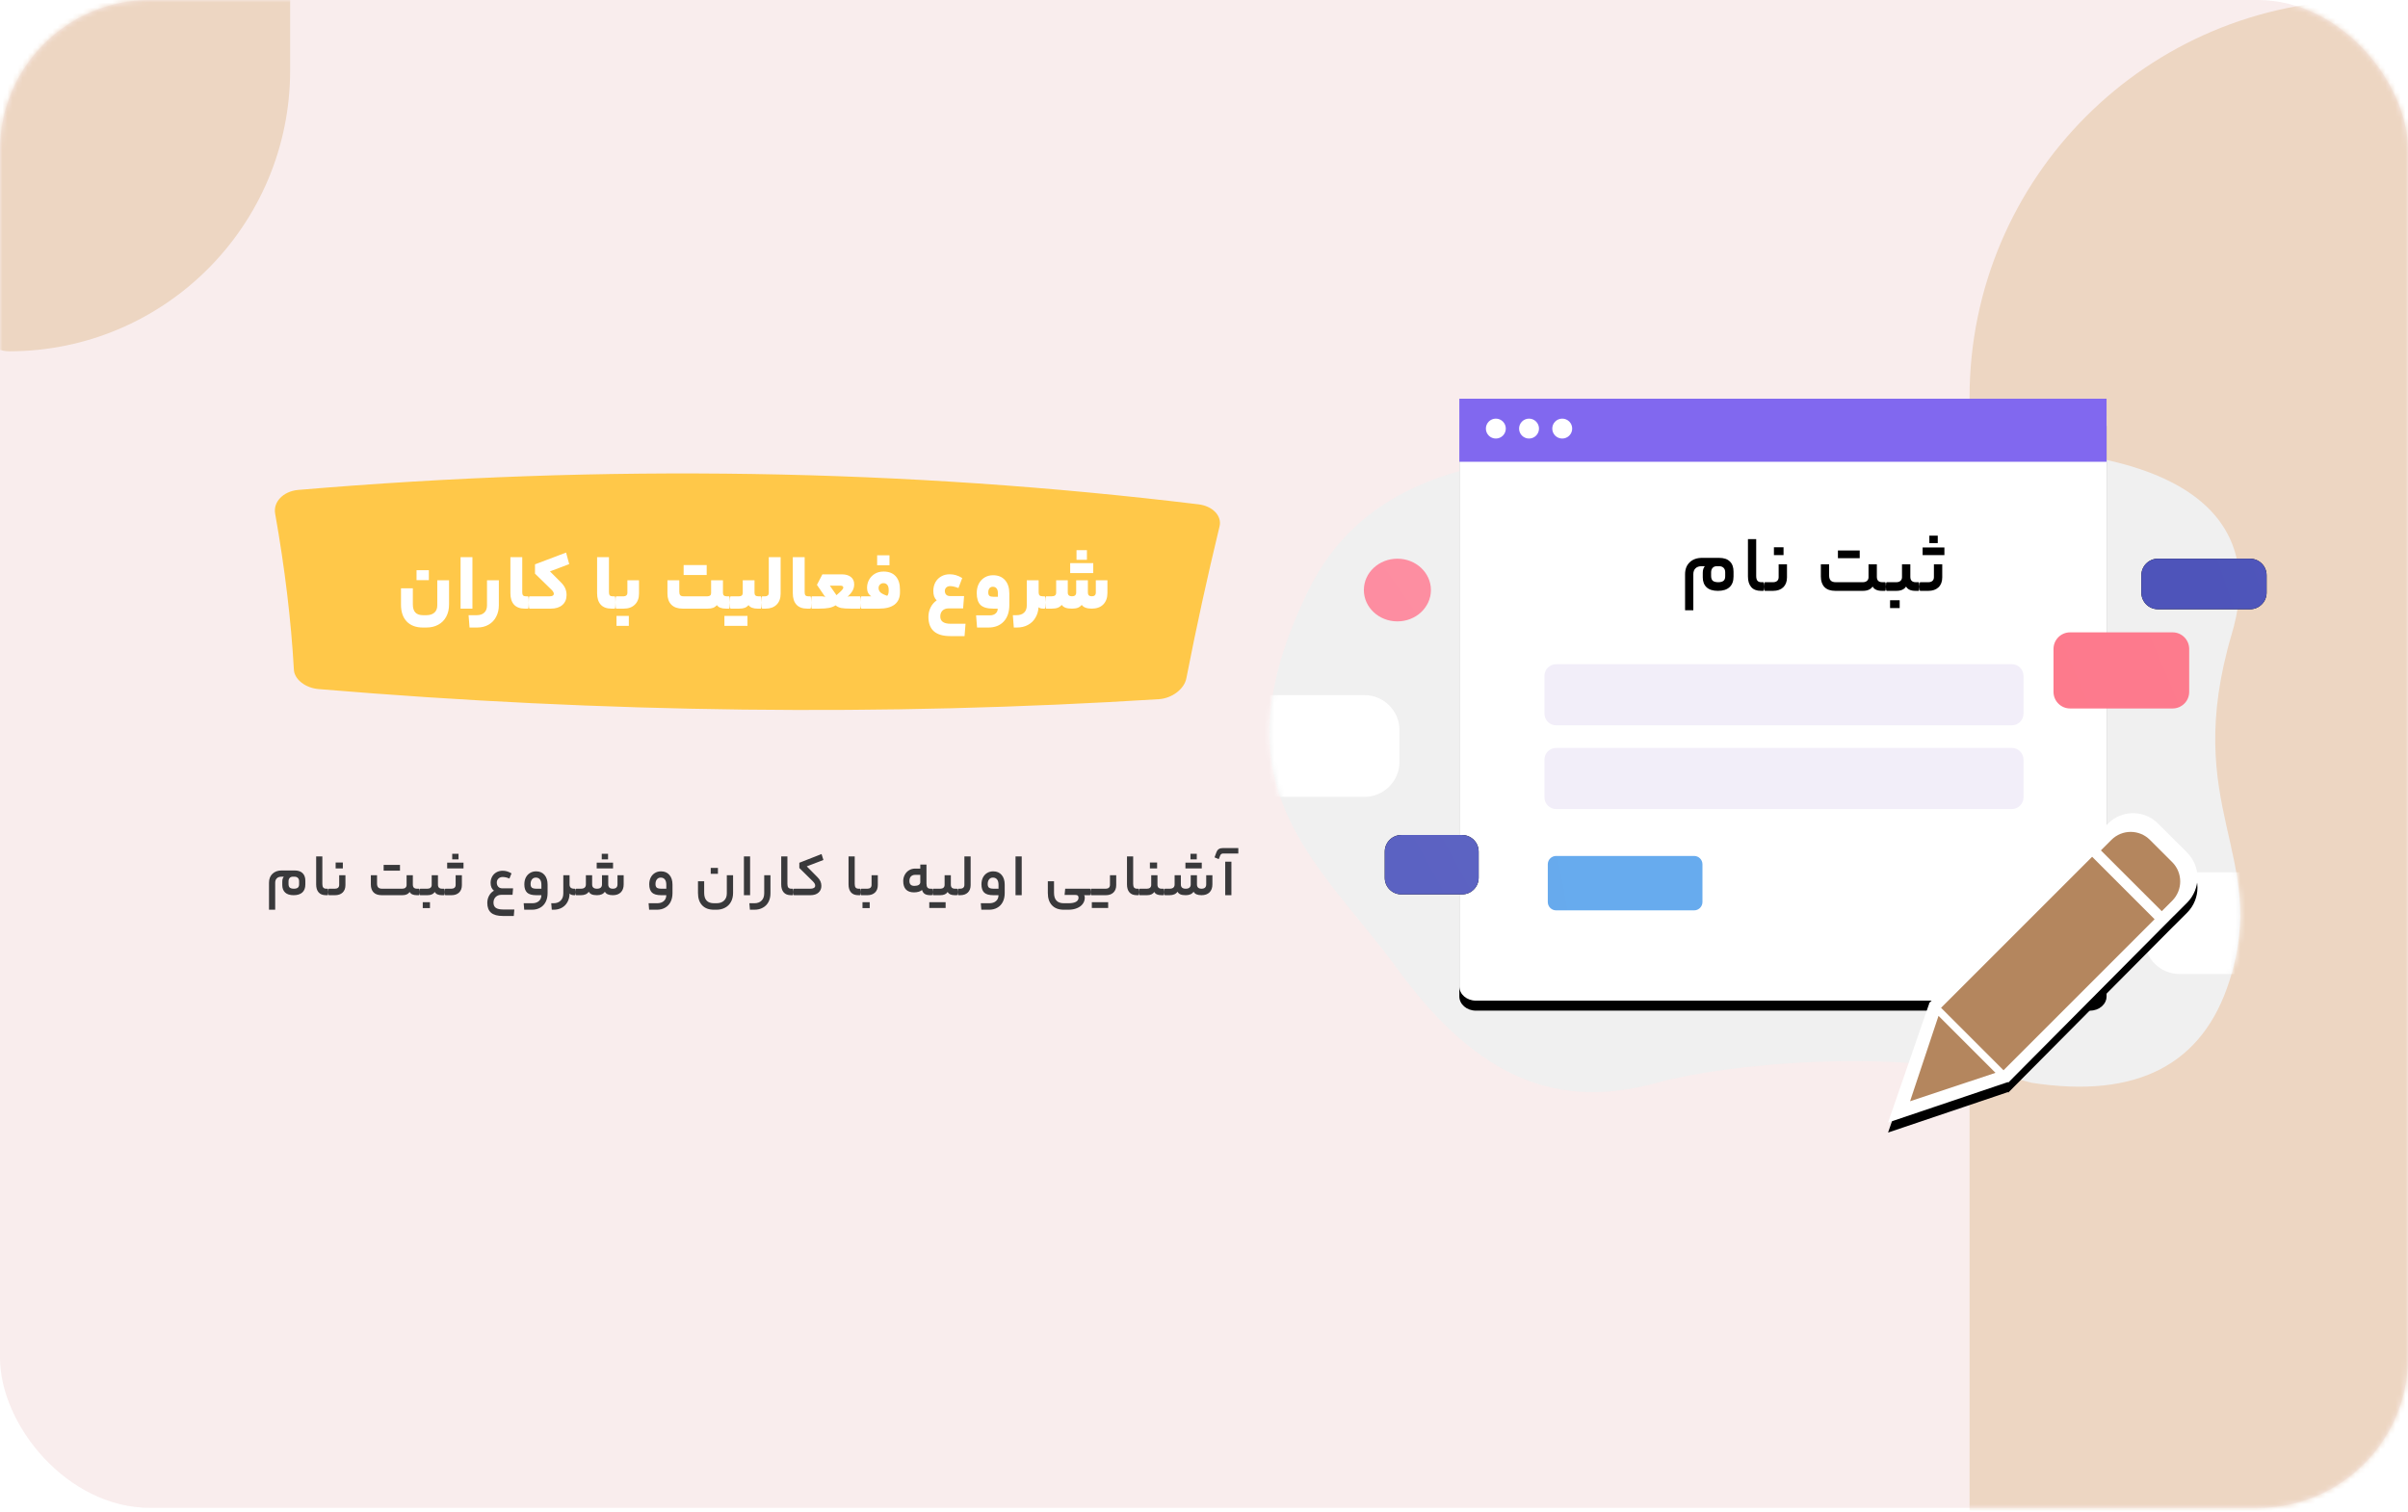 <svg width="481" height="302" viewBox="0 0 481 302" fill="none" xmlns="http://www.w3.org/2000/svg">
<rect width="481" height="301.246" rx="30" fill="#F9EDED"/>
<mask id="mask0_539_557" style="mask-type:alpha" maskUnits="userSpaceOnUse" x="0" y="0" width="481" height="302">
<rect width="481" height="301.246" rx="30" fill="#EDF0F9"/>
</mask>
<g mask="url(#mask0_539_557)">
<path d="M393.419 79.435C393.419 35.564 428.983 0 472.854 0C477.354 0 481.001 3.648 481.001 8.147V301.785H393.419V79.435Z" fill="#EDD6C2"/>
<path d="M57.957 14.041C57.957 45.047 32.822 70.183 1.816 70.183C-1.364 70.183 -3.942 67.605 -3.942 64.424L-3.942 -4.55568e-05L57.957 -3.8147e-05L57.957 14.041Z" fill="#EDD6C2"/>
</g>
<path d="M239.403 100.757C180.73 93.633 120.756 92.676 59.481 97.885C56.551 98.177 54.524 100.309 54.966 102.637C56.899 113.526 58.143 123.876 58.698 133.688C58.739 135.697 61.006 137.483 63.745 137.673C120.76 142.452 176.673 143.122 231.486 139.682C234.145 139.512 236.603 137.618 236.985 135.46C238.985 125.232 241.192 115.13 243.607 105.156C244.109 103.065 242.233 101.103 239.413 100.757" fill="#FFC849"/>
<path d="M84.483 125.368C83.086 125.368 82.003 124.962 81.235 124.152C80.478 123.352 80.099 122.237 80.099 120.808V117.528H82.467V120.744C82.467 121.469 82.633 122.008 82.963 122.36C83.294 122.722 83.811 122.904 84.515 122.904H85.155C85.849 122.904 86.387 122.733 86.771 122.392C87.155 122.05 87.347 121.565 87.347 120.936V115.928H89.699V120.744C89.699 121.682 89.513 122.498 89.139 123.192C88.766 123.896 88.233 124.434 87.539 124.808C86.857 125.181 86.062 125.368 85.155 125.368H84.483ZM83.203 115.896V113.912H85.667V115.896H83.203ZM92 111.304H94.368V121.592H92V111.304ZM99.647 120.904C99.647 121.778 99.466 122.552 99.103 123.224C98.751 123.906 98.244 124.434 97.583 124.808C96.932 125.181 96.17 125.368 95.295 125.368H93.791L93.599 122.904H95.199C95.871 122.904 96.383 122.733 96.735 122.392C97.098 122.061 97.279 121.576 97.279 120.936V115.928H99.647V120.904ZM105.457 119.128C105.51 119.128 105.548 119.202 105.569 119.352C105.601 119.501 105.617 119.842 105.617 120.376C105.617 120.888 105.601 121.218 105.569 121.368C105.548 121.517 105.51 121.592 105.457 121.592H104.817C103.878 121.592 103.164 121.325 102.673 120.792C102.193 120.258 101.953 119.496 101.953 118.504V111.304H104.321V118.328C104.321 118.605 104.374 118.808 104.481 118.936C104.588 119.064 104.758 119.128 104.993 119.128H105.457ZM109.827 119.128C110.083 119.128 110.281 119.085 110.419 119C110.558 118.914 110.627 118.797 110.627 118.648C110.627 118.509 110.59 118.381 110.515 118.264C110.451 118.136 110.345 117.997 110.195 117.848L106.867 114.6V112.744L113.075 110.392L113.699 112.696L109.859 114.152L111.971 116.264C112.409 116.69 112.718 117.112 112.899 117.528C113.081 117.944 113.171 118.392 113.171 118.872C113.171 119.714 112.889 120.381 112.323 120.872C111.769 121.352 111.006 121.592 110.035 121.592H105.779C105.673 121.592 105.619 121.186 105.619 120.376C105.619 119.544 105.673 119.128 105.779 119.128H109.827ZM122.776 119.128C122.83 119.128 122.867 119.202 122.888 119.352C122.92 119.501 122.936 119.842 122.936 120.376C122.936 120.888 122.92 121.218 122.888 121.368C122.867 121.517 122.83 121.592 122.776 121.592H122.136C121.198 121.592 120.483 121.325 119.992 120.792C119.512 120.258 119.272 119.496 119.272 118.504V111.304H121.64V118.328C121.64 118.605 121.694 118.808 121.8 118.936C121.907 119.064 122.078 119.128 122.312 119.128H122.776ZM127.643 118.6C127.643 119.528 127.365 120.258 126.811 120.792C126.267 121.325 125.531 121.592 124.603 121.592H123.099C122.992 121.592 122.939 121.186 122.939 120.376C122.939 119.544 122.992 119.128 123.099 119.128H124.603C124.816 119.128 124.987 119.069 125.115 118.952C125.253 118.834 125.323 118.68 125.323 118.488V115.928H127.643V118.6ZM123.147 125.032V123.048H125.611V125.032H123.147ZM141.339 119.128C141.552 119.128 141.723 119.074 141.851 118.968C141.979 118.861 142.043 118.706 142.043 118.504V115.928H144.411V118.44C144.411 118.898 144.646 119.128 145.115 119.128H145.627C145.734 119.128 145.787 119.544 145.787 120.376C145.787 121.186 145.734 121.592 145.627 121.592H145.003C144.128 121.592 143.526 121.357 143.195 120.888C142.992 121.133 142.742 121.314 142.443 121.432C142.155 121.538 141.787 121.592 141.339 121.592H136.347C135.376 121.592 134.63 121.33 134.107 120.808C133.584 120.285 133.323 119.538 133.323 118.568V115.928H135.691V118.248C135.691 118.546 135.755 118.77 135.883 118.92C136.011 119.058 136.224 119.128 136.523 119.128H141.339ZM141.163 112.888V114.872H136.555V112.888H141.163ZM147.645 119.128C147.869 119.128 148.045 119.074 148.173 118.968C148.301 118.85 148.365 118.69 148.365 118.488V115.928H150.717V118.44C150.717 118.898 150.957 119.128 151.437 119.128H151.949C152.056 119.128 152.109 119.538 152.109 120.36C152.109 121.181 152.056 121.592 151.949 121.592H151.325C150.451 121.592 149.848 121.357 149.517 120.888C149.315 121.133 149.064 121.314 148.765 121.432C148.467 121.538 148.093 121.592 147.645 121.592H145.949C145.843 121.592 145.789 121.186 145.789 120.376C145.789 119.544 145.843 119.128 145.949 119.128H147.645ZM149.309 123.048V125.032H144.701V123.048H149.309ZM152.861 119.128C153.075 119.128 153.245 119.069 153.373 118.952C153.501 118.834 153.565 118.669 153.565 118.456V111.304H155.933V118.6C155.933 119.538 155.661 120.274 155.117 120.808C154.584 121.33 153.853 121.592 152.925 121.592H152.269C152.163 121.592 152.109 121.186 152.109 120.376C152.109 119.544 152.163 119.128 152.269 119.128H152.861ZM161.868 119.128C161.921 119.128 161.959 119.202 161.98 119.352C162.012 119.501 162.028 119.842 162.028 120.376C162.028 120.888 162.012 121.218 161.98 121.368C161.959 121.517 161.921 121.592 161.868 121.592H161.228C160.289 121.592 159.575 121.325 159.084 120.792C158.604 120.258 158.364 119.496 158.364 118.504V111.304H160.732V118.328C160.732 118.605 160.785 118.808 160.892 118.936C160.999 119.064 161.169 119.128 161.404 119.128H161.868ZM171.775 119.128C171.828 119.128 171.865 119.202 171.887 119.352C171.919 119.501 171.935 119.842 171.935 120.376C171.935 120.888 171.919 121.218 171.887 121.368C171.865 121.517 171.828 121.592 171.775 121.592H169.983C169.097 121.592 168.441 121.549 168.015 121.464C167.588 121.368 167.22 121.192 166.911 120.936C166.527 121.181 166.084 121.352 165.583 121.448C165.081 121.544 164.431 121.592 163.631 121.592H162.191C162.084 121.592 162.031 121.186 162.031 120.376C162.031 119.544 162.084 119.128 162.191 119.128H163.887C164.452 119.128 164.788 119.202 164.895 119.352L163.183 116.84L164.271 114.744H168.175C168.932 114.744 169.529 114.92 169.967 115.272C170.404 115.613 170.623 116.098 170.623 116.728C170.623 117.176 170.527 117.581 170.335 117.944C170.153 118.306 169.807 118.738 169.295 119.24C169.423 119.165 169.62 119.128 169.887 119.128H171.775ZM167.087 118.904C167.62 118.445 167.977 118.114 168.159 117.912C168.351 117.698 168.447 117.522 168.447 117.384C168.447 117.128 168.244 117 167.839 117H165.759L167.087 118.904ZM174.025 119.128C173.47 118.744 173.193 118.184 173.193 117.448C173.193 116.861 173.326 116.322 173.593 115.832C173.87 115.33 174.254 114.93 174.745 114.632C175.246 114.333 175.827 114.184 176.489 114.184C177.545 114.184 178.355 114.498 178.921 115.128C179.486 115.757 179.769 116.642 179.769 117.784V118.36C179.769 119.416 179.411 120.221 178.697 120.776C177.982 121.32 176.947 121.592 175.593 121.592H172.089C171.982 121.592 171.929 121.186 171.929 120.376C171.929 119.544 171.982 119.128 172.089 119.128H173.689H174.025ZM177.225 119.032C177.417 118.829 177.513 118.488 177.513 118.008V117.848C177.513 117.41 177.422 117.08 177.241 116.856C177.059 116.621 176.798 116.504 176.457 116.504C176.19 116.504 175.961 116.6 175.769 116.792C175.587 116.973 175.497 117.202 175.497 117.48C175.497 117.821 175.625 118.114 175.881 118.36C176.147 118.594 176.595 118.818 177.225 119.032ZM175.209 112.92V110.936H177.673V112.92H175.209ZM187.102 119.944C186.878 119.73 186.707 119.464 186.59 119.144C186.483 118.813 186.43 118.456 186.43 118.072C186.43 117.442 186.563 116.872 186.83 116.36C187.107 115.848 187.496 115.448 187.998 115.16C188.499 114.872 189.07 114.728 189.71 114.728C190.136 114.728 190.547 114.786 190.942 114.904C191.347 115.021 191.768 115.213 192.206 115.48L191.454 117.48C190.803 117.224 190.243 117.096 189.774 117.096C189.475 117.096 189.224 117.186 189.022 117.368C188.83 117.549 188.734 117.778 188.734 118.056C188.734 118.365 188.824 118.616 189.006 118.808C189.187 118.989 189.443 119.08 189.774 119.08H192.574L192.382 121.544H189.486C188.984 121.544 188.579 121.688 188.27 121.976C187.971 122.274 187.822 122.669 187.822 123.16C187.822 124.13 188.515 124.616 189.902 124.616H192.862L192.67 127.08H189.822C186.91 127.08 185.454 125.8 185.454 123.24C185.454 122.568 185.598 121.938 185.886 121.352C186.184 120.765 186.59 120.296 187.102 119.944ZM201.615 120.856C201.615 122.264 201.242 123.368 200.495 124.168C199.749 124.968 198.725 125.368 197.423 125.368H195.167L194.975 122.936H197.695C198.197 122.936 198.586 122.813 198.863 122.568C199.151 122.333 199.295 122.008 199.295 121.592H198.399C197.215 121.592 196.367 121.346 195.855 120.856C195.354 120.354 195.103 119.56 195.103 118.472C195.103 117.789 195.237 117.181 195.503 116.648C195.781 116.104 196.165 115.682 196.655 115.384C197.157 115.074 197.727 114.92 198.367 114.92C199.381 114.92 200.175 115.245 200.751 115.896C201.327 116.536 201.615 117.432 201.615 118.584V120.856ZM197.407 118.36C197.407 118.669 197.482 118.893 197.631 119.032C197.791 119.16 198.063 119.224 198.447 119.224H199.327V118.488C199.327 118.072 199.237 117.757 199.055 117.544C198.885 117.33 198.639 117.224 198.319 117.224C198.021 117.224 197.791 117.33 197.631 117.544C197.482 117.746 197.407 118.018 197.407 118.36ZM203.022 122.904C203.694 122.904 204.206 122.733 204.558 122.392C204.921 122.061 205.102 121.576 205.102 120.936V115.928H207.47V118.36C207.47 118.626 207.534 118.824 207.662 118.952C207.79 119.069 207.993 119.128 208.27 119.128H208.67C208.777 119.128 208.83 119.544 208.83 120.376C208.83 121.186 208.777 121.592 208.67 121.592H208.398C207.982 121.592 207.667 121.501 207.454 121.32C207.401 122.098 207.193 122.792 206.83 123.4C206.478 124.018 205.982 124.498 205.342 124.84C204.713 125.192 203.971 125.368 203.118 125.368H202.51L202.318 122.904H203.022ZM210.106 119.128C210.682 119.128 210.97 118.882 210.97 118.392V115.928H213.29V118.392C213.29 118.882 213.572 119.128 214.138 119.128C214.415 119.128 214.623 119.064 214.762 118.936C214.9 118.808 214.97 118.626 214.97 118.392V115.928H217.306V118.392C217.306 118.882 217.567 119.128 218.09 119.128C218.356 119.128 218.554 119.064 218.682 118.936C218.82 118.808 218.89 118.626 218.89 118.392V115.928H221.21V118.456C221.21 119.426 220.932 120.194 220.378 120.76C219.823 121.314 219.055 121.592 218.074 121.592C217.092 121.592 216.426 121.341 216.074 120.84C215.871 121.096 215.615 121.288 215.306 121.416C214.996 121.533 214.602 121.592 214.122 121.592C213.599 121.592 213.172 121.533 212.842 121.416C212.511 121.288 212.255 121.096 212.074 120.84C211.871 121.096 211.61 121.288 211.29 121.416C210.98 121.533 210.586 121.592 210.106 121.592H208.986C208.879 121.592 208.826 121.186 208.826 120.376C208.826 119.544 208.879 119.128 208.986 119.128H210.106ZM217.114 109.912V111.832H215.034V109.912H217.114ZM218.378 112.504V114.488H213.77V112.504H218.378Z" fill="white"/>
<path d="M56.386 176.142C56.386 175.71 56.49 175.378 56.698 175.146H56.23C55.822 175.146 55.51 175.254 55.294 175.47C55.078 175.678 54.97 175.974 54.97 176.358V181.746H53.734V176.358C53.734 175.606 53.962 175.01 54.418 174.57C54.882 174.122 55.506 173.898 56.29 173.898H58.81C59.538 173.898 60.082 174.078 60.442 174.438C60.81 174.79 60.994 175.298 60.994 175.962V176.694C60.994 177.39 60.794 177.922 60.394 178.29C59.994 178.658 59.414 178.842 58.654 178.842C57.91 178.842 57.346 178.666 56.962 178.314C56.578 177.954 56.386 177.458 56.386 176.826V176.142ZM58.714 177.546C59.05 177.546 59.306 177.478 59.482 177.342C59.658 177.206 59.746 176.978 59.746 176.658V176.07C59.746 175.774 59.662 175.546 59.494 175.386C59.334 175.226 59.106 175.146 58.81 175.146H58.51C58.222 175.146 58.002 175.234 57.85 175.41C57.706 175.578 57.634 175.802 57.634 176.082V176.586C57.634 176.938 57.718 177.186 57.886 177.33C58.062 177.474 58.338 177.546 58.714 177.546ZM65.457 177.546C65.497 177.546 65.525 177.59 65.541 177.678C65.565 177.766 65.577 177.946 65.577 178.218C65.577 178.474 65.565 178.642 65.541 178.722C65.525 178.802 65.497 178.842 65.457 178.842H65.097C64.457 178.842 63.973 178.654 63.645 178.278C63.317 177.902 63.153 177.37 63.153 176.682V171.09H64.389V176.598C64.389 176.926 64.449 177.166 64.569 177.318C64.697 177.47 64.897 177.546 65.169 177.546H65.457ZM69.001 176.826C69.001 177.458 68.813 177.954 68.437 178.314C68.061 178.666 67.557 178.842 66.925 178.842H65.701C65.621 178.842 65.581 178.634 65.581 178.218C65.581 177.77 65.621 177.546 65.701 177.546H66.925C67.173 177.546 67.373 177.482 67.525 177.354C67.677 177.218 67.753 177.03 67.753 176.79V174.858H69.001V176.826ZM67.045 173.49V172.314H68.485V173.49H67.045ZM80.365 177.546C80.621 177.546 80.825 177.482 80.977 177.354C81.137 177.218 81.217 177.034 81.217 176.802V174.858H82.465V176.742C82.465 177.278 82.741 177.546 83.293 177.546H83.701C83.781 177.546 83.821 177.77 83.821 178.218C83.821 178.634 83.781 178.842 83.701 178.842H83.245C82.533 178.842 82.061 178.626 81.829 178.194C81.549 178.626 81.061 178.842 80.365 178.842H76.249C75.537 178.842 74.997 178.658 74.629 178.29C74.261 177.914 74.077 177.386 74.077 176.706V174.858H75.313V176.538C75.313 176.874 75.393 177.126 75.553 177.294C75.713 177.462 75.965 177.546 76.309 177.546H80.365ZM79.897 172.794V173.946H76.633V172.794H79.897ZM85.381 177.546C85.637 177.546 85.841 177.482 85.993 177.354C86.153 177.218 86.233 177.03 86.233 176.79V174.858H87.481V176.742C87.481 177.278 87.757 177.546 88.309 177.546H88.717C88.797 177.546 88.837 177.766 88.837 178.206C88.837 178.63 88.797 178.842 88.717 178.842H88.261C87.549 178.842 87.077 178.626 86.845 178.194C86.565 178.626 86.077 178.842 85.381 178.842H83.941C83.861 178.842 83.821 178.634 83.821 178.218C83.821 177.77 83.861 177.546 83.941 177.546H85.381ZM84.445 181.422V180.246H85.885V181.422H84.445ZM92.262 176.826C92.262 177.458 92.074 177.954 91.698 178.314C91.322 178.666 90.818 178.842 90.186 178.842H88.962C88.882 178.842 88.842 178.634 88.842 178.218C88.842 177.77 88.882 177.546 88.962 177.546H90.186C90.434 177.546 90.634 177.482 90.786 177.354C90.938 177.218 91.014 177.03 91.014 176.79V174.858H92.262V176.826ZM91.59 170.574V171.69H90.33V170.574H91.59ZM92.586 172.338V173.49H89.322V172.338H92.586ZM98.67 177.942C98.222 177.598 97.998 177.078 97.998 176.382C97.998 175.926 98.098 175.514 98.298 175.146C98.498 174.778 98.778 174.49 99.138 174.282C99.506 174.066 99.926 173.958 100.398 173.958C100.702 173.958 100.994 173.998 101.274 174.078C101.562 174.158 101.862 174.294 102.174 174.486L101.754 175.518C101.29 175.31 100.838 175.206 100.398 175.206C100.062 175.206 99.782 175.314 99.558 175.53C99.342 175.738 99.234 176.002 99.234 176.322C99.234 176.666 99.334 176.946 99.534 177.162C99.734 177.37 100.01 177.474 100.362 177.474H102.486L102.378 178.77H100.134C99.678 178.77 99.302 178.914 99.006 179.202C98.718 179.498 98.574 179.874 98.574 180.33C98.574 180.794 98.726 181.138 99.03 181.362C99.342 181.586 99.834 181.698 100.506 181.698H102.738L102.63 182.994H100.446C99.382 182.994 98.598 182.778 98.094 182.346C97.59 181.914 97.338 181.258 97.338 180.378C97.338 179.858 97.458 179.378 97.698 178.938C97.938 178.498 98.262 178.166 98.67 177.942ZM109.382 178.41C109.382 179.098 109.254 179.69 108.998 180.186C108.742 180.69 108.378 181.074 107.906 181.338C107.442 181.61 106.894 181.746 106.262 181.746H104.714L104.606 180.45H106.298C106.866 180.45 107.314 180.306 107.642 180.018C107.97 179.73 108.138 179.338 108.146 178.842H107.114C106.266 178.842 105.658 178.67 105.29 178.326C104.922 177.974 104.738 177.426 104.738 176.682C104.738 176.17 104.834 175.718 105.026 175.326C105.226 174.934 105.502 174.63 105.854 174.414C106.214 174.19 106.626 174.078 107.09 174.078C107.802 174.078 108.362 174.318 108.77 174.798C109.178 175.27 109.382 175.918 109.382 176.742V178.41ZM105.986 176.622C105.986 176.958 106.074 177.198 106.25 177.342C106.426 177.478 106.734 177.546 107.174 177.546H108.146V176.766C108.146 176.294 108.05 175.938 107.858 175.698C107.666 175.45 107.39 175.326 107.03 175.326C106.702 175.326 106.446 175.446 106.262 175.686C106.078 175.918 105.986 176.23 105.986 176.622ZM110.554 180.45C111.17 180.45 111.65 180.274 111.994 179.922C112.346 179.578 112.522 179.09 112.522 178.458V174.858H113.77V176.706C113.77 177.266 114.074 177.546 114.682 177.546H114.85C114.93 177.546 114.97 177.77 114.97 178.218C114.97 178.634 114.93 178.842 114.85 178.842H114.682C114.482 178.842 114.298 178.814 114.13 178.758C113.97 178.694 113.85 178.61 113.77 178.506V178.578C113.754 179.202 113.61 179.754 113.338 180.234C113.074 180.714 112.702 181.086 112.222 181.35C111.75 181.614 111.198 181.746 110.566 181.746H110.218L110.11 180.45H110.554ZM116.036 177.546C116.364 177.546 116.612 177.474 116.78 177.33C116.948 177.178 117.032 176.966 117.032 176.694V174.858H118.28V176.694C118.28 177.262 118.604 177.546 119.252 177.546C119.58 177.546 119.828 177.474 119.996 177.33C120.164 177.178 120.248 176.966 120.248 176.694V174.858H121.496V176.694C121.496 176.966 121.572 177.178 121.724 177.33C121.876 177.474 122.104 177.546 122.408 177.546C122.72 177.546 122.952 177.474 123.104 177.33C123.264 177.178 123.344 176.966 123.344 176.694V174.858H124.58V176.682C124.58 177.362 124.388 177.894 124.004 178.278C123.62 178.654 123.088 178.842 122.408 178.842C121.592 178.842 121.064 178.61 120.824 178.146C120.512 178.61 119.988 178.842 119.252 178.842C118.804 178.842 118.448 178.786 118.184 178.674C117.92 178.554 117.728 178.378 117.608 178.146C117.296 178.61 116.772 178.842 116.036 178.842H115.088C115.008 178.842 114.968 178.634 114.968 178.218C114.968 177.77 115.008 177.546 115.088 177.546H116.036ZM121.46 170.574V171.69H120.2V170.574H121.46ZM122.456 172.338V173.49H119.192V172.338H122.456ZM134.331 178.41C134.331 179.098 134.203 179.69 133.947 180.186C133.691 180.69 133.327 181.074 132.855 181.338C132.391 181.61 131.843 181.746 131.211 181.746H129.663L129.555 180.45H131.247C131.815 180.45 132.263 180.306 132.591 180.018C132.919 179.73 133.087 179.338 133.095 178.842H132.063C131.215 178.842 130.607 178.67 130.239 178.326C129.871 177.974 129.687 177.426 129.687 176.682C129.687 176.17 129.783 175.718 129.975 175.326C130.175 174.934 130.451 174.63 130.803 174.414C131.163 174.19 131.575 174.078 132.039 174.078C132.751 174.078 133.311 174.318 133.719 174.798C134.127 175.27 134.331 175.918 134.331 176.742V178.41ZM130.935 176.622C130.935 176.958 131.023 177.198 131.199 177.342C131.375 177.478 131.683 177.546 132.123 177.546H133.095V176.766C133.095 176.294 132.999 175.938 132.807 175.698C132.615 175.45 132.339 175.326 131.979 175.326C131.651 175.326 131.395 175.446 131.211 175.686C131.027 175.918 130.935 176.23 130.935 176.622ZM142.616 181.746C141.592 181.746 140.804 181.45 140.252 180.858C139.7 180.274 139.424 179.45 139.424 178.386V176.058H140.66V178.362C140.66 179.754 141.316 180.45 142.628 180.45H143.12C143.76 180.45 144.264 180.274 144.632 179.922C145 179.57 145.184 179.086 145.184 178.47V174.858H146.432V178.362C146.432 179.066 146.292 179.67 146.012 180.174C145.732 180.686 145.34 181.074 144.836 181.338C144.34 181.61 143.768 181.746 143.12 181.746H142.616ZM141.968 174.57V173.394H143.408V174.57H141.968ZM148.597 171.09H149.833V178.842H148.597V171.09ZM153.9 178.458C153.9 179.122 153.768 179.702 153.504 180.198C153.24 180.694 152.864 181.074 152.376 181.338C151.896 181.61 151.336 181.746 150.696 181.746H149.796L149.688 180.45H150.684C151.3 180.45 151.78 180.274 152.124 179.922C152.476 179.578 152.652 179.09 152.652 178.458V174.858H153.9V178.458ZM158.353 177.546C158.393 177.546 158.421 177.59 158.437 177.678C158.461 177.766 158.473 177.946 158.473 178.218C158.473 178.474 158.461 178.642 158.437 178.722C158.421 178.802 158.393 178.842 158.353 178.842H157.993C157.353 178.842 156.869 178.654 156.541 178.278C156.213 177.902 156.049 177.37 156.049 176.682V171.09H157.285V176.598C157.285 176.926 157.345 177.166 157.465 177.318C157.593 177.47 157.793 177.546 158.065 177.546H158.353ZM161.874 177.546C162.178 177.546 162.414 177.494 162.582 177.39C162.75 177.278 162.834 177.13 162.834 176.946C162.834 176.794 162.798 176.654 162.726 176.526C162.654 176.398 162.538 176.25 162.378 176.082L159.666 173.406V172.362L164.106 170.622L164.478 171.81L161.154 173.082L163.314 175.266C163.818 175.762 164.07 176.334 164.07 176.982C164.07 177.534 163.878 177.982 163.494 178.326C163.11 178.67 162.57 178.842 161.874 178.842H158.598C158.518 178.842 158.478 178.634 158.478 178.218C158.478 177.77 158.518 177.546 158.598 177.546H161.874ZM171.8 177.546C171.84 177.546 171.868 177.59 171.884 177.678C171.908 177.766 171.92 177.946 171.92 178.218C171.92 178.474 171.908 178.642 171.884 178.722C171.868 178.802 171.84 178.842 171.8 178.842H171.44C170.8 178.842 170.316 178.654 169.988 178.278C169.66 177.902 169.496 177.37 169.496 176.682V171.09H170.732V176.598C170.732 176.926 170.792 177.166 170.912 177.318C171.04 177.47 171.24 177.546 171.512 177.546H171.8ZM175.344 176.826C175.344 177.458 175.156 177.954 174.78 178.314C174.404 178.666 173.9 178.842 173.268 178.842H172.044C171.964 178.842 171.924 178.634 171.924 178.218C171.924 177.77 171.964 177.546 172.044 177.546H173.268C173.516 177.546 173.716 177.482 173.868 177.354C174.02 177.218 174.096 177.03 174.096 176.79V174.858H175.344V176.826ZM172.284 181.422V180.246H173.724V181.422H172.284ZM185.064 176.514C185.064 176.882 185.128 177.146 185.256 177.306C185.384 177.466 185.572 177.546 185.82 177.546H186.156C186.196 177.546 186.224 177.59 186.24 177.678C186.264 177.766 186.276 177.946 186.276 178.218C186.276 178.474 186.264 178.642 186.24 178.722C186.224 178.802 186.196 178.842 186.156 178.842H185.82C185.38 178.842 185.02 178.762 184.74 178.602C184.468 178.434 184.28 178.166 184.176 177.798C184.008 177.958 183.78 178.078 183.492 178.158C183.204 178.238 182.9 178.278 182.58 178.278C181.876 178.278 181.34 178.09 180.972 177.714C180.604 177.33 180.42 176.766 180.42 176.022C180.42 175.574 180.52 175.162 180.72 174.786C180.92 174.402 181.2 174.098 181.56 173.874C181.928 173.642 182.348 173.526 182.82 173.526H183.828V172.722H185.064V176.514ZM181.656 176.01C181.656 176.658 181.984 176.982 182.64 176.982C183.016 176.982 183.308 176.918 183.516 176.79C183.724 176.654 183.828 176.47 183.828 176.238V174.774H182.82C182.452 174.774 182.164 174.882 181.956 175.098C181.756 175.306 181.656 175.61 181.656 176.01ZM187.833 177.546C188.089 177.546 188.293 177.482 188.445 177.354C188.605 177.218 188.685 177.03 188.685 176.79V174.858H189.933V176.742C189.933 177.278 190.209 177.546 190.761 177.546H191.169C191.249 177.546 191.289 177.766 191.289 178.206C191.289 178.63 191.249 178.842 191.169 178.842H190.713C190.001 178.842 189.529 178.626 189.297 178.194C189.017 178.626 188.529 178.842 187.833 178.842H186.393C186.313 178.842 186.273 178.634 186.273 178.218C186.273 177.77 186.313 177.546 186.393 177.546H187.833ZM188.889 180.246V181.398H185.625V180.246H188.889ZM191.81 177.546C192.058 177.546 192.258 177.482 192.41 177.354C192.562 177.218 192.638 177.03 192.638 176.79V171.09H193.886V176.826C193.886 177.458 193.698 177.954 193.322 178.314C192.954 178.666 192.45 178.842 191.81 178.842H191.414C191.334 178.842 191.294 178.634 191.294 178.218C191.294 177.77 191.334 177.546 191.414 177.546H191.81ZM200.691 178.41C200.691 179.098 200.563 179.69 200.307 180.186C200.051 180.69 199.687 181.074 199.215 181.338C198.751 181.61 198.203 181.746 197.571 181.746H196.023L195.915 180.45H197.607C198.175 180.45 198.623 180.306 198.951 180.018C199.279 179.73 199.447 179.338 199.455 178.842H198.423C197.575 178.842 196.967 178.67 196.599 178.326C196.231 177.974 196.047 177.426 196.047 176.682C196.047 176.17 196.143 175.718 196.335 175.326C196.535 174.934 196.811 174.63 197.163 174.414C197.523 174.19 197.935 174.078 198.399 174.078C199.111 174.078 199.671 174.318 200.079 174.798C200.487 175.27 200.691 175.918 200.691 176.742V178.41ZM197.295 176.622C197.295 176.958 197.383 177.198 197.559 177.342C197.735 177.478 198.043 177.546 198.483 177.546H199.455V176.766C199.455 176.294 199.359 175.938 199.167 175.698C198.975 175.45 198.699 175.326 198.339 175.326C198.011 175.326 197.755 175.446 197.571 175.686C197.387 175.918 197.295 176.23 197.295 176.622ZM202.852 171.09H204.088V178.842H202.852V171.09ZM217.729 177.546C217.809 177.546 217.849 177.77 217.849 178.218C217.849 178.634 217.809 178.842 217.729 178.842H216.553C216.641 178.946 216.685 179.106 216.685 179.322C216.685 179.794 216.549 180.214 216.277 180.582C216.005 180.95 215.621 181.234 215.125 181.434C214.629 181.642 214.057 181.746 213.409 181.746H212.497C211.473 181.746 210.685 181.45 210.133 180.858C209.581 180.274 209.305 179.45 209.305 178.386V176.058H210.541V178.362C210.541 179.754 211.197 180.45 212.509 180.45H213.409C214.089 180.45 214.597 180.354 214.933 180.162C215.269 179.97 215.437 179.694 215.437 179.334C215.437 179.142 215.385 179.002 215.281 178.914C215.185 178.834 215.029 178.794 214.813 178.794H212.653L212.773 177.546H217.729ZM220.89 177.546C221.138 177.546 221.338 177.482 221.49 177.354C221.642 177.218 221.718 177.03 221.718 176.79V174.858H222.966V176.826C222.966 177.458 222.778 177.954 222.402 178.314C222.034 178.666 221.53 178.842 220.89 178.842H217.974C217.894 178.842 217.854 178.634 217.854 178.218C217.854 177.77 217.894 177.546 217.974 177.546H220.89ZM221.358 180.246V181.398H218.094V180.246H221.358ZM227.42 177.546C227.46 177.546 227.488 177.59 227.504 177.678C227.528 177.766 227.54 177.946 227.54 178.218C227.54 178.474 227.528 178.642 227.504 178.722C227.488 178.802 227.46 178.842 227.42 178.842H227.06C226.42 178.842 225.936 178.654 225.608 178.278C225.28 177.902 225.116 177.37 225.116 176.682V171.09H226.352V176.598C226.352 176.926 226.412 177.166 226.532 177.318C226.66 177.47 226.86 177.546 227.132 177.546H227.42ZM229.105 177.546C229.361 177.546 229.565 177.482 229.717 177.354C229.877 177.218 229.957 177.03 229.957 176.79V174.858H231.205V176.742C231.205 177.278 231.481 177.546 232.033 177.546H232.441C232.521 177.546 232.561 177.766 232.561 178.206C232.561 178.63 232.521 178.842 232.441 178.842H231.985C231.273 178.842 230.801 178.626 230.569 178.194C230.289 178.626 229.801 178.842 229.105 178.842H227.665C227.585 178.842 227.545 178.634 227.545 178.218C227.545 177.77 227.585 177.546 227.665 177.546H229.105ZM229.693 173.49V172.314H231.133V173.49H229.693ZM233.634 177.546C233.962 177.546 234.21 177.474 234.378 177.33C234.546 177.178 234.63 176.966 234.63 176.694V174.858H235.878V176.694C235.878 177.262 236.202 177.546 236.85 177.546C237.178 177.546 237.426 177.474 237.594 177.33C237.762 177.178 237.846 176.966 237.846 176.694V174.858H239.094V176.694C239.094 176.966 239.17 177.178 239.322 177.33C239.474 177.474 239.702 177.546 240.006 177.546C240.318 177.546 240.55 177.474 240.702 177.33C240.862 177.178 240.942 176.966 240.942 176.694V174.858H242.178V176.682C242.178 177.362 241.986 177.894 241.602 178.278C241.218 178.654 240.686 178.842 240.006 178.842C239.19 178.842 238.662 178.61 238.422 178.146C238.11 178.61 237.586 178.842 236.85 178.842C236.402 178.842 236.046 178.786 235.782 178.674C235.518 178.554 235.326 178.378 235.206 178.146C234.894 178.61 234.37 178.842 233.634 178.842H232.686C232.606 178.842 232.566 178.634 232.566 178.218C232.566 177.77 232.606 177.546 232.686 177.546H233.634ZM239.058 170.574V171.69H237.798V170.574H239.058ZM240.054 172.338V173.49H236.79V172.338H240.054ZM244.343 170.514C244.047 170.514 243.847 170.642 243.743 170.898L243.443 171.642L242.603 171.282L242.975 170.286C243.095 169.966 243.263 169.742 243.479 169.614C243.687 169.486 243.975 169.422 244.343 169.422H247.355V170.514H244.343ZM245.975 172.146V178.842H244.739V172.146H245.975Z" fill="#39393B"/>
<g clip-path="url(#clip0_539_557)">
<mask id="mask1_539_557" style="mask-type:luminance" maskUnits="userSpaceOnUse" x="247" y="41" width="218" height="219">
<path d="M463.754 41.623H248.246C247.558 41.623 247 42.181 247 42.869V258.377C247 259.065 247.558 259.623 248.246 259.623H463.754C464.442 259.623 465 259.065 465 258.377V42.869C465 42.181 464.442 41.623 463.754 41.623Z" fill="white"/>
</mask>
<g mask="url(#mask1_539_557)">
<path d="M405.809 216.317C379.617 208.775 344.213 212.655 330.98 216.317C311.13 221.809 295.159 215.485 279.225 193.692C263.291 171.9 241.869 157.604 261.395 117.873C280.92 78.141 340.311 94.525 376.462 90.696C412.614 86.868 456.145 91.639 445.81 126.603C435.475 161.566 453.344 170.608 445.355 195.89C440.029 212.744 426.847 219.553 405.809 216.317Z" fill="url(#paint0_linear_539_557)"/>
<mask id="mask2_539_557" style="mask-type:luminance" maskUnits="userSpaceOnUse" x="253" y="89" width="195" height="130">
<path d="M405.809 216.317C379.617 208.775 344.213 212.655 330.98 216.317C311.13 221.809 295.159 215.485 279.225 193.692C263.291 171.9 241.869 157.604 261.395 117.873C280.92 78.141 340.311 94.525 376.462 90.696C412.614 86.868 456.145 91.639 445.81 126.603C435.475 161.566 453.344 170.608 445.355 195.89C440.029 212.744 426.847 219.553 405.809 216.317Z" fill="white"/>
</mask>
<g mask="url(#mask2_539_557)">
<path d="M428.367 181.274C428.367 177.403 431.506 174.265 435.365 174.265H469.494C473.359 174.265 476.492 177.407 476.492 181.274V187.581C476.492 191.452 473.353 194.59 469.494 194.59H435.365C431.5 194.59 428.367 191.447 428.367 187.581V181.274Z" fill="white"/>
</g>
<mask id="mask3_539_557" style="mask-type:luminance" maskUnits="userSpaceOnUse" x="253" y="89" width="195" height="130">
<path d="M405.809 216.317C379.617 208.775 344.213 212.655 330.98 216.317C311.13 221.809 295.159 215.485 279.225 193.692C263.291 171.9 241.869 157.604 261.395 117.873C280.92 78.141 340.311 94.525 376.462 90.696C412.614 86.868 456.145 91.639 445.81 126.603C435.475 161.566 453.344 170.608 445.355 195.89C440.029 212.744 426.847 219.553 405.809 216.317Z" fill="white"/>
</mask>
<g mask="url(#mask3_539_557)">
<path d="M231.425 145.88C231.425 142.01 234.564 138.872 238.422 138.872H272.551C276.416 138.872 279.549 142.014 279.549 145.88V152.187C279.549 156.058 276.41 159.196 272.551 159.196H238.422C234.558 159.196 231.425 156.054 231.425 152.187V145.88Z" fill="white"/>
</g>
<path d="M279.131 124.139C282.83 124.139 285.828 121.335 285.828 117.877C285.828 114.418 282.83 111.615 279.131 111.615C275.432 111.615 272.433 114.418 272.433 117.877C272.433 121.335 275.432 124.139 279.131 124.139Z" fill="url(#paint1_linear_539_557)"/>
<g filter="url(#filter0_d_539_557)">
<path d="M291.503 83.172C291.503 81.597 292.977 80.319 294.813 80.319H417.479C419.306 80.319 420.788 81.591 420.788 83.172V197.055C420.788 198.631 419.314 199.908 417.479 199.908H294.813C292.985 199.908 291.503 198.636 291.503 197.055V83.172Z" fill="black"/>
</g>
<path d="M291.503 83.172C291.503 81.597 292.977 80.319 294.813 80.319H417.479C419.306 80.319 420.788 81.591 420.788 83.172V197.055C420.788 198.631 419.314 199.908 417.479 199.908H294.813C292.985 199.908 291.503 198.636 291.503 197.055V83.172Z" fill="white"/>
<path d="M401.859 133.361H310.841C309.92 133.361 309.173 134.108 309.173 135.029V142.567C309.173 143.488 309.92 144.235 310.841 144.235H401.859C402.78 144.235 403.526 143.488 403.526 142.567V135.029C403.526 134.108 402.78 133.361 401.859 133.361Z" fill="#F2EEF9" stroke="#F2EEF9" stroke-width="1.339"/>
<path d="M401.859 150.089H310.841C309.92 150.089 309.173 150.836 309.173 151.757V159.295C309.173 160.216 309.92 160.963 310.841 160.963H401.859C402.78 160.963 403.526 160.216 403.526 159.295V151.757C403.526 150.836 402.78 150.089 401.859 150.089Z" fill="#F2EEF9" stroke="#F2EEF9" stroke-width="1.339"/>
<path d="M338.399 171H310.841C309.92 171 309.173 171.746 309.173 172.667V180.205C309.173 181.126 309.92 181.873 310.841 181.873H338.399C339.321 181.873 340.067 181.126 340.067 180.205V172.667C340.067 171.746 339.321 171 338.399 171Z" fill="url(#paint2_linear_539_557)"/>
<path d="M291.504 79.656H420.788V92.254H291.504V79.656Z" fill="#8168EF"/>
<path d="M298.796 87.613C299.895 87.613 300.785 86.723 300.785 85.624C300.785 84.526 299.895 83.635 298.796 83.635C297.698 83.635 296.807 84.526 296.807 85.624C296.807 86.723 297.698 87.613 298.796 87.613Z" fill="white"/>
<path d="M305.426 87.613C306.525 87.613 307.415 86.723 307.415 85.624C307.415 84.526 306.525 83.635 305.426 83.635C304.328 83.635 303.437 84.526 303.437 85.624C303.437 86.723 304.328 87.613 305.426 87.613Z" fill="white"/>
<path d="M312.057 87.613C313.155 87.613 314.046 86.723 314.046 85.624C314.046 84.526 313.155 83.635 312.057 83.635C310.958 83.635 310.068 84.526 310.068 85.624C310.068 86.723 310.958 87.613 312.057 87.613Z" fill="white"/>
<path d="M449.451 111.615H431.044C429.22 111.615 427.741 113.094 427.741 114.918V118.407C427.741 120.231 429.22 121.71 431.044 121.71H449.451C451.275 121.71 452.754 120.231 452.754 118.407V114.918C452.754 113.094 451.275 111.615 449.451 111.615Z" fill="black"/>
<path d="M449.451 111.615H431.044C429.22 111.615 427.741 113.094 427.741 114.918V118.407C427.741 120.231 429.22 121.71 431.044 121.71H449.451C451.275 121.71 452.754 120.231 452.754 118.407V114.918C452.754 113.094 451.275 111.615 449.451 111.615Z" fill="url(#paint3_linear_539_557)"/>
<path d="M276.608 170.137C276.608 168.304 278.095 166.817 279.918 166.817H292.052C293.88 166.817 295.362 168.296 295.362 170.137V175.359C295.362 177.193 293.874 178.679 292.052 178.679H279.918C278.09 178.679 276.608 177.201 276.608 175.359V170.137Z" fill="black"/>
<path d="M276.608 170.137C276.608 168.304 278.095 166.817 279.918 166.817H292.052C293.88 166.817 295.362 168.296 295.362 170.137V175.359C295.362 177.193 293.874 178.679 292.052 178.679H279.918C278.09 178.679 276.608 177.201 276.608 175.359V170.137Z" fill="url(#paint4_linear_539_557)"/>
<path d="M410.189 129.651C410.189 127.818 411.665 126.332 413.498 126.332H433.982C435.81 126.332 437.292 127.818 437.292 129.651V138.221C437.292 140.054 435.815 141.539 433.982 141.539H413.498C411.67 141.539 410.189 140.054 410.189 138.221V129.651Z" fill="url(#paint5_linear_539_557)"/>
</g>
<g filter="url(#filter1_d_539_557)">
<path d="M401.163 216.268L385.323 200.428L419.959 165.549L435.799 181.389L401.163 216.268ZM436.892 180.322L434.154 183.059L418.345 167.262L421.083 164.526C423.842 161.768 428.315 161.768 431.073 164.526L436.892 170.34C439.63 173.105 439.63 177.558 436.892 180.322ZM385.405 200.365L401.129 216.164L377.143 224.261L385.405 200.365Z" fill="black"/>
</g>
<path d="M401.163 216.268L385.323 200.428L419.959 165.549L435.799 181.389L401.163 216.268ZM436.892 180.322L434.154 183.059L418.345 167.262L421.083 164.526C423.842 161.768 428.315 161.768 431.073 164.526L436.892 170.34C439.63 173.105 439.63 177.558 436.892 180.322ZM385.405 200.365L401.129 216.164L377.143 224.261L385.405 200.365Z" fill="white"/>
<path d="M400.204 213.819L387.728 201.342L417.904 171.166L430.38 183.643L400.204 213.819ZM400.204 213.819L387.728 201.342L417.904 171.166L430.38 183.643L400.204 213.819ZM387.219 202.948L398.598 214.328L381.537 220.009L387.219 202.948ZM433.919 179.932L431.813 182.037L419.656 169.889L421.762 167.785C423.883 165.664 427.323 165.664 429.444 167.785L433.919 172.256C436.025 174.383 436.025 177.806 433.919 179.932Z" fill="#B4865E"/>
<path d="M340.131 114.441C340.131 113.865 340.27 113.422 340.547 113.113H339.923C339.379 113.113 338.963 113.257 338.675 113.545C338.387 113.822 338.243 114.217 338.243 114.729V121.913H336.595V114.729C336.595 113.726 336.899 112.932 337.507 112.345C338.126 111.748 338.958 111.449 340.003 111.449H343.363C344.334 111.449 345.059 111.689 345.539 112.169C346.03 112.638 346.275 113.316 346.275 114.201V115.177C346.275 116.105 346.009 116.814 345.475 117.305C344.942 117.796 344.169 118.041 343.155 118.041C342.163 118.041 341.411 117.806 340.899 117.337C340.387 116.857 340.131 116.196 340.131 115.353V114.441ZM343.235 116.313C343.683 116.313 344.025 116.222 344.259 116.041C344.494 115.86 344.611 115.556 344.611 115.129V114.345C344.611 113.95 344.499 113.646 344.275 113.433C344.062 113.22 343.758 113.113 343.363 113.113H342.963C342.579 113.113 342.286 113.23 342.083 113.465C341.891 113.689 341.795 113.988 341.795 114.361V115.033C341.795 115.502 341.907 115.833 342.131 116.025C342.366 116.217 342.734 116.313 343.235 116.313ZM352.226 116.313C352.279 116.313 352.316 116.372 352.338 116.489C352.37 116.606 352.386 116.846 352.386 117.209C352.386 117.55 352.37 117.774 352.338 117.881C352.316 117.988 352.279 118.041 352.226 118.041H351.746C350.892 118.041 350.247 117.79 349.81 117.289C349.372 116.788 349.154 116.078 349.154 115.161V107.705H350.802V115.049C350.802 115.486 350.882 115.806 351.042 116.009C351.212 116.212 351.479 116.313 351.842 116.313H352.226ZM356.951 115.353C356.951 116.196 356.7 116.857 356.199 117.337C355.698 117.806 355.026 118.041 354.183 118.041H352.551C352.444 118.041 352.391 117.764 352.391 117.209C352.391 116.612 352.444 116.313 352.551 116.313H354.183C354.514 116.313 354.78 116.228 354.983 116.057C355.186 115.876 355.287 115.625 355.287 115.305V112.729H356.951V115.353ZM354.343 110.905V109.337H356.263V110.905H354.343ZM372.103 116.313C372.445 116.313 372.717 116.228 372.919 116.057C373.133 115.876 373.239 115.63 373.239 115.321V112.729H374.903V115.241C374.903 115.956 375.271 116.313 376.007 116.313H376.551C376.658 116.313 376.711 116.612 376.711 117.209C376.711 117.764 376.658 118.041 376.551 118.041H375.943C374.994 118.041 374.365 117.753 374.055 117.177C373.682 117.753 373.031 118.041 372.103 118.041H366.615C365.666 118.041 364.946 117.796 364.455 117.305C363.965 116.804 363.719 116.1 363.719 115.193V112.729H365.367V114.969C365.367 115.417 365.474 115.753 365.687 115.977C365.901 116.201 366.237 116.313 366.695 116.313H372.103ZM371.479 109.977V111.513H367.127V109.977H371.479ZM378.79 116.313C379.132 116.313 379.404 116.228 379.606 116.057C379.82 115.876 379.926 115.625 379.926 115.305V112.729H381.59V115.241C381.59 115.956 381.958 116.313 382.694 116.313H383.238C383.345 116.313 383.398 116.606 383.398 117.193C383.398 117.758 383.345 118.041 383.238 118.041H382.63C381.681 118.041 381.052 117.753 380.742 117.177C380.369 117.753 379.718 118.041 378.79 118.041H376.87C376.764 118.041 376.71 117.764 376.71 117.209C376.71 116.612 376.764 116.313 376.87 116.313H378.79ZM377.542 121.481V119.913H379.462V121.481H377.542ZM387.965 115.353C387.965 116.196 387.715 116.857 387.213 117.337C386.712 117.806 386.04 118.041 385.197 118.041H383.565C383.459 118.041 383.405 117.764 383.405 117.209C383.405 116.612 383.459 116.313 383.565 116.313H385.197C385.528 116.313 385.795 116.228 385.997 116.057C386.2 115.876 386.301 115.625 386.301 115.305V112.729H387.965V115.353ZM387.069 107.017V108.505H385.389V107.017H387.069ZM388.397 109.369V110.905H384.045V109.369H388.397Z" fill="black"/>
</g>
<defs>
<filter id="filter0_d_539_557" x="280.503" y="71.319" width="151.285" height="141.588" filterUnits="userSpaceOnUse" color-interpolation-filters="sRGB">
<feFlood flood-opacity="0" result="BackgroundImageFix"/>
<feColorMatrix in="SourceAlpha" type="matrix" values="0 0 0 0 0 0 0 0 0 0 0 0 0 0 0 0 0 0 127 0" result="hardAlpha"/>
<feOffset dy="2"/>
<feGaussianBlur stdDeviation="5.5"/>
<feColorMatrix type="matrix" values="0 0 0 0 0.129 0 0 0 0 0.025 0 0 0 0 0.31 0 0 0 0.236 0"/>
<feBlend mode="normal" in2="BackgroundImageFix" result="effect1_dropShadow_539_557"/>
<feBlend mode="normal" in="SourceGraphic" in2="effect1_dropShadow_539_557" result="shape"/>
</filter>
<filter id="filter1_d_539_557" x="365.143" y="152.458" width="85.803" height="85.803" filterUnits="userSpaceOnUse" color-interpolation-filters="sRGB">
<feFlood flood-opacity="0" result="BackgroundImageFix"/>
<feColorMatrix in="SourceAlpha" type="matrix" values="0 0 0 0 0 0 0 0 0 0 0 0 0 0 0 0 0 0 127 0" result="hardAlpha"/>
<feOffset dy="2"/>
<feGaussianBlur stdDeviation="6"/>
<feColorMatrix type="matrix" values="0 0 0 0 0.129 0 0 0 0 0.025 0 0 0 0 0.31 0 0 0 0.236 0"/>
<feBlend mode="normal" in2="BackgroundImageFix" result="effect1_dropShadow_539_557"/>
<feBlend mode="normal" in="SourceGraphic" in2="effect1_dropShadow_539_557" result="shape"/>
</filter>
<linearGradient id="paint0_linear_539_557" x1="1360.44" y1="-348.307" x2="11617.2" y2="18273.1" gradientUnits="userSpaceOnUse">
<stop stop-color="#F0F0F0"/>
<stop offset="1" stop-color="#F2EDFD"/>
</linearGradient>
<linearGradient id="paint1_linear_539_557" x1="1641.59" y1="448.1" x2="328.993" y2="1366.17" gradientUnits="userSpaceOnUse">
<stop stop-color="#FDB6CB"/>
<stop offset="1" stop-color="#FD7082"/>
</linearGradient>
<linearGradient id="paint2_linear_539_557" x1="4266.71" y1="676.34" x2="420.746" y2="1377.62" gradientUnits="userSpaceOnUse">
<stop stop-color="#C1DFFF"/>
<stop offset="1" stop-color="#64A9ED"/>
</linearGradient>
<linearGradient id="paint3_linear_539_557" x1="2633.24" y1="552.909" x2="629.444" y2="1254.67" gradientUnits="userSpaceOnUse">
<stop stop-color="#A6AFED"/>
<stop offset="1" stop-color="#454BB5"/>
</linearGradient>
<linearGradient id="paint4_linear_539_557" x1="1930.18" y1="576.732" x2="506.254" y2="1358.24" gradientUnits="userSpaceOnUse">
<stop stop-color="#A6AFED"/>
<stop offset="1" stop-color="#454BB5"/>
</linearGradient>
<linearGradient id="paint5_linear_539_557" x1="3180.55" y1="760.016" x2="694.497" y2="1803.46" gradientUnits="userSpaceOnUse">
<stop stop-color="#FDB6CB"/>
<stop offset="1" stop-color="#FD7082"/>
</linearGradient>
<clipPath id="clip0_539_557">
<rect width="218" height="218" fill="white" transform="translate(247 41.623)"/>
</clipPath>
</defs>
</svg>
